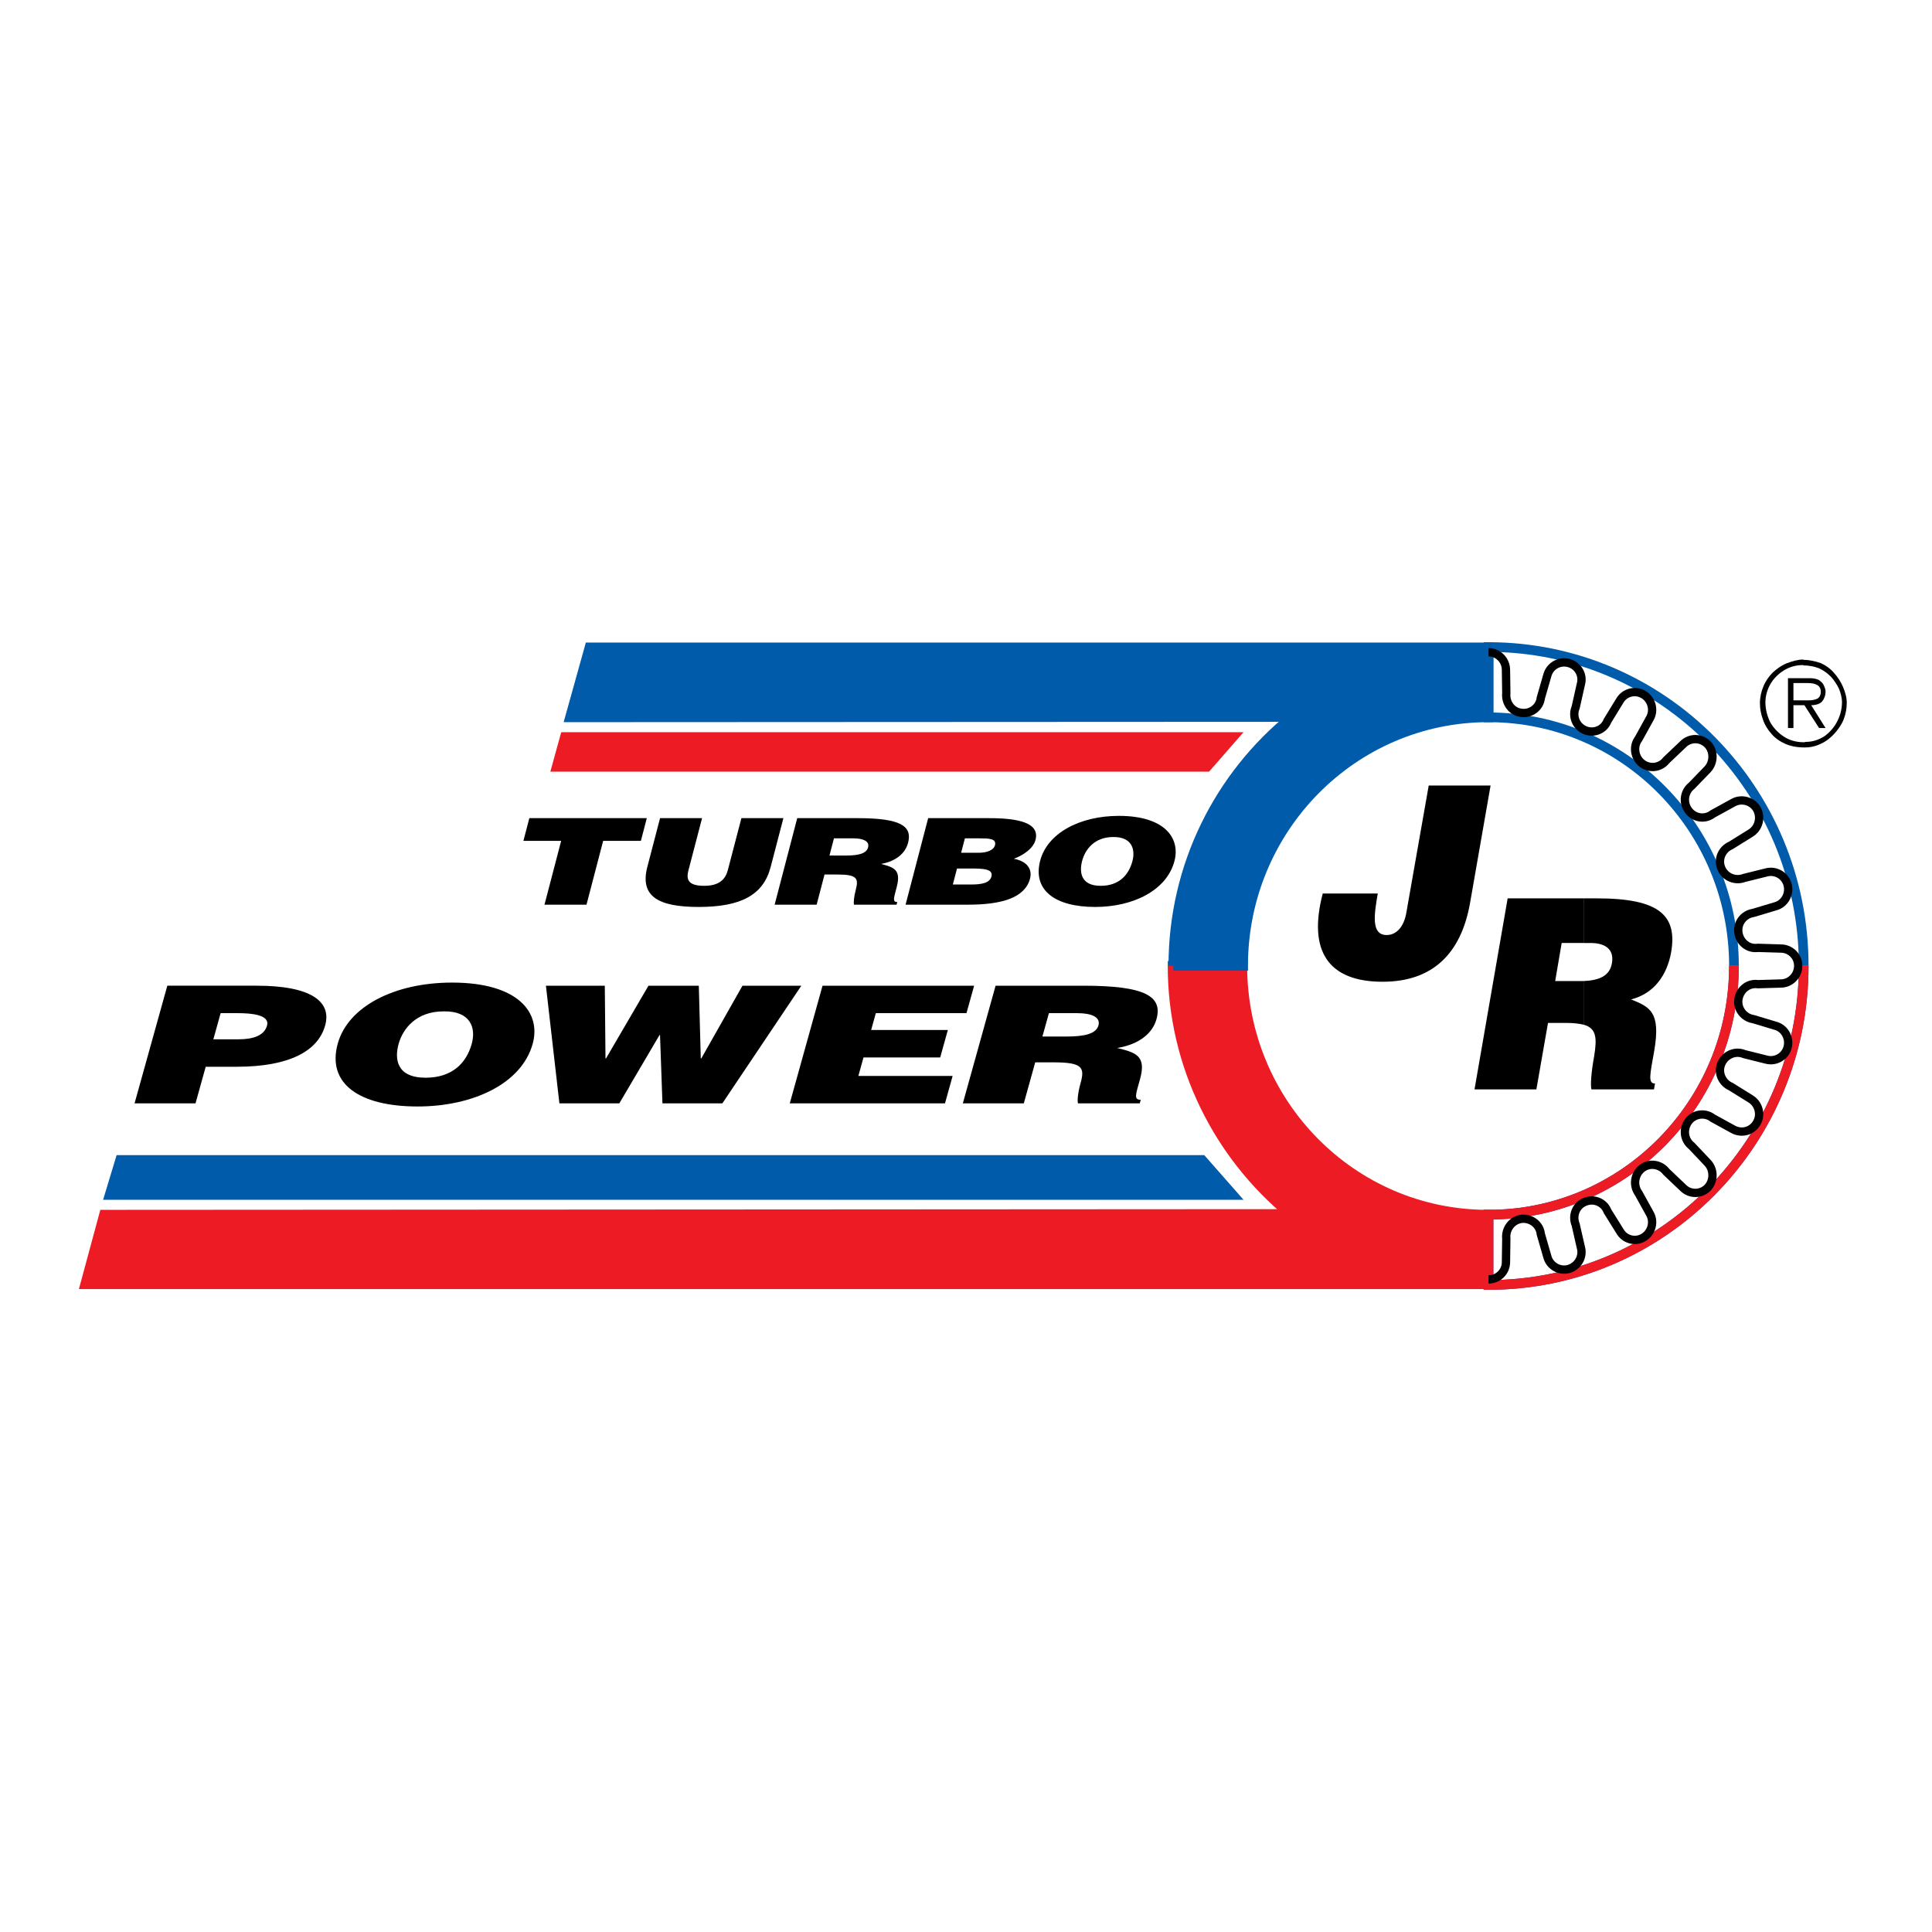 <?xml version="1.0" encoding="utf-8"?>
<!-- Generator: Adobe Illustrator 13.0.0, SVG Export Plug-In . SVG Version: 6.00 Build 14948)  -->
<!DOCTYPE svg PUBLIC "-//W3C//DTD SVG 1.0//EN" "http://www.w3.org/TR/2001/REC-SVG-20010904/DTD/svg10.dtd">
<svg version="1.0" id="Layer_1" xmlns="http://www.w3.org/2000/svg" xmlns:xlink="http://www.w3.org/1999/xlink" x="0px" y="0px"
	 width="192.756px" height="192.756px" viewBox="0 0 192.756 192.756" enable-background="new 0 0 192.756 192.756"
	 xml:space="preserve">
<g>
	<polygon fill-rule="evenodd" clip-rule="evenodd" fill="#FFFFFF" points="0,0 192.756,0 192.756,192.756 0,192.756 0,0 	"/>
	
		<polygon fill-rule="evenodd" clip-rule="evenodd" fill="#005BAB" stroke="#005BAB" stroke-width="0.968" stroke-miterlimit="2.613" points="
		119.933,115.733 123.001,119.222 10.937,119.222 11.994,115.733 119.933,115.733 	"/>
	<path fill="none" stroke="#2E3192" stroke-width="0.968" stroke-miterlimit="2.613" d="M179.955,96.361
		c0,17.578-14.086,31.838-31.445,31.838v-7.01c13.54,0,24.487-11.119,24.487-24.829"/>
	<path fill="none" stroke="#ED1C24" stroke-width="0.968" stroke-miterlimit="2.613" d="M179.955,96.361
		c0,17.578-14.086,31.838-31.445,31.838v-7.01c13.54,0,24.487-11.119,24.487-24.829"/>
	
		<path fill-rule="evenodd" clip-rule="evenodd" fill="#ED1C24" stroke="#ED1C24" stroke-width="0.968" stroke-miterlimit="2.613" d="
		M116.989,96.361c0,9.981,4.637,18.924,11.73,24.759L10.38,121.189l-1.876,6.94h139.928v-6.94
		c-13.539,0-24.486-11.119-24.486-24.829H116.989L116.989,96.361z"/>
	
		<polygon fill-rule="evenodd" clip-rule="evenodd" fill="#ED1C24" stroke="#ED1C24" stroke-width="0.968" stroke-miterlimit="2.613" points="
		120.409,76.504 123.001,73.536 56.362,73.536 55.544,76.504 120.409,76.504 	"/>
	
		<path fill-rule="evenodd" clip-rule="evenodd" fill="#005BAB" stroke="#005BAB" stroke-width="0.968" stroke-miterlimit="2.613" d="
		M117.066,96.361c0-10.05,4.64-18.993,11.835-24.83l-72.028,0.035l1.944-6.974h89.692v6.974c-13.537,0-24.484,11.121-24.484,24.794
		H117.066L117.066,96.361z"/>
	<path fill-rule="evenodd" clip-rule="evenodd" d="M137.461,89.144c-0.341,2.002-0.716,4.144,0.887,4.144
		c0.955,0,1.739-0.794,1.978-2.313l2.218-12.605h6.172l-2.046,11.707c-0.886,5.042-3.717,7.873-8.729,7.873
		c-5.423,0-7.47-3.074-5.97-8.805H137.461L137.461,89.144z"/>
	<path fill-rule="evenodd" clip-rule="evenodd" d="M157.992,97.88v4.352c1.262,0.346,1.363,1.278,1.057,3.143
		c-0.308,1.692-0.376,2.901-0.272,3.314h6.24l0.104-0.587c-0.716,0-0.513-0.827-0.068-3.314c0.647-3.834-0.444-4.317-2.319-5.076
		c2.319-0.587,3.581-2.451,3.989-4.661c0.649-3.696-1.126-5.422-7.399-5.422h-1.33v4.455h0.716c1.432,0,2.353,0.622,2.114,2.003
		C160.617,97.327,159.629,97.811,157.992,97.88L157.992,97.88z"/>
	<path fill-rule="evenodd" clip-rule="evenodd" d="M157.992,94.082v-4.455h-7.572l-3.307,19.061h6.172l1.159-6.629h1.876
		c0.683,0,1.227,0.069,1.672,0.172V97.88c-0.137,0-0.273,0-0.41,0h-2.42l0.647-3.798H157.992L157.992,94.082z"/>
	<path fill="none" stroke="#005BAB" stroke-width="0.968" stroke-miterlimit="2.613" d="M179.955,96.361
		c0-17.577-14.086-31.804-31.445-31.804v7.01c13.54,0,24.487,11.121,24.487,24.794"/>
	<path fill="none" stroke="#000000" stroke-width="0.828" stroke-miterlimit="2.613" d="M148.51,65.074
		c0.956,0,1.74,0.794,1.74,1.762l0.035,2.313c-0.104,0.968,0.544,1.865,1.5,1.969c0.954,0.138,1.842-0.553,1.942-1.485l0.648-2.244
		c0.239-0.932,1.193-1.485,2.114-1.244c0.956,0.243,1.502,1.209,1.229,2.141l-0.511,2.28c-0.376,0.898,0.033,1.9,0.921,2.279
		c0.886,0.379,1.909-0.035,2.251-0.932l1.227-2.003c0.478-0.829,1.535-1.104,2.354-0.622c0.818,0.483,1.125,1.554,0.647,2.383
		l-1.126,2.037c-0.579,0.76-0.407,1.864,0.341,2.451c0.751,0.589,1.842,0.45,2.423-0.31l1.671-1.588
		c0.682-0.691,1.772-0.691,2.455,0c0.647,0.656,0.647,1.795,0,2.487l-1.604,1.657c-0.749,0.587-0.886,1.691-0.306,2.451
		c0.579,0.794,1.671,0.933,2.421,0.346l2.013-1.106c0.817-0.482,1.91-0.206,2.388,0.623c0.476,0.863,0.17,1.934-0.649,2.417
		l-1.943,1.208c-0.888,0.379-1.33,1.381-0.956,2.28c0.377,0.897,1.399,1.311,2.286,0.966l2.217-0.551
		c0.92-0.243,1.876,0.311,2.114,1.243s-0.307,1.898-1.227,2.141l-2.184,0.655c-0.956,0.139-1.637,1.002-1.5,1.968
		c0.135,0.968,0.989,1.659,1.943,1.521l2.284,0.069c0.955,0,1.739,0.758,1.739,1.726c0,0.966-0.784,1.762-1.739,1.762l-2.284,0.068
		c-0.954-0.138-1.809,0.552-1.943,1.52c-0.137,0.933,0.544,1.829,1.5,1.968l2.184,0.657c0.92,0.241,1.465,1.207,1.227,2.14
		c-0.238,0.934-1.194,1.484-2.114,1.244l-2.217-0.554c-0.887-0.379-1.909,0.07-2.286,0.968c-0.374,0.863,0.068,1.898,0.956,2.279
		l1.943,1.207c0.819,0.484,1.125,1.555,0.649,2.385c-0.478,0.863-1.535,1.138-2.388,0.655l-2.013-1.105
		c-0.75-0.587-1.842-0.449-2.421,0.312c-0.58,0.794-0.443,1.864,0.306,2.451l1.604,1.693c0.647,0.688,0.647,1.795,0,2.486
		c-0.683,0.689-1.773,0.689-2.455,0l-1.671-1.59c-0.581-0.761-1.672-0.933-2.423-0.344c-0.748,0.586-0.92,1.69-0.341,2.484
		l1.126,2.039c0.478,0.827,0.171,1.897-0.647,2.382c-0.818,0.483-1.876,0.207-2.354-0.656l-1.227-1.969
		c-0.342-0.896-1.365-1.312-2.251-0.933c-0.888,0.346-1.297,1.383-0.921,2.279l0.511,2.245c0.273,0.933-0.272,1.899-1.229,2.176
		c-0.921,0.242-1.875-0.311-2.114-1.243l-0.648-2.245c-0.101-0.966-0.988-1.622-1.942-1.519c-0.956,0.138-1.604,1.036-1.5,1.969
		l-0.035,2.347c0,0.968-0.784,1.727-1.74,1.727"/>
	<path fill-rule="evenodd" clip-rule="evenodd" d="M179.955,74.053v0.518c0.033,0,0.101,0,0.17,0c0.546,0,1.092-0.138,1.567-0.379
		c0.479-0.207,0.956-0.587,1.331-1.001c0.376-0.415,0.716-0.899,0.921-1.417s0.308-1.104,0.308-1.657s-0.171-1.106-0.376-1.588
		c-0.205-0.483-0.512-0.967-0.886-1.382c-0.342-0.413-0.819-0.758-1.365-1.001c-0.512-0.172-1.091-0.31-1.67-0.31v0.553
		c0.511,0,1.022,0.103,1.5,0.274c0.478,0.208,0.888,0.52,1.227,0.865c0.309,0.344,0.582,0.758,0.786,1.173
		c0.17,0.415,0.307,0.899,0.307,1.348c0,0.689-0.172,1.347-0.479,1.934c-0.306,0.586-0.749,1.104-1.295,1.485
		c-0.546,0.344-1.16,0.551-1.842,0.551c-0.034,0-0.104,0.035-0.171,0.035C179.955,74.053,179.955,74.053,179.955,74.053
		L179.955,74.053z"/>
	<path fill-rule="evenodd" clip-rule="evenodd" d="M179.955,69.874v0.484h0.068l1.467,2.279h0.647l-1.434-2.279
		c0.478,0,0.888-0.138,1.092-0.379c0.205-0.243,0.342-0.587,0.342-1.001c0-0.208-0.104-0.449-0.205-0.656
		c-0.068-0.174-0.273-0.346-0.478-0.484c-0.205-0.103-0.511-0.174-0.853-0.174h-0.647v0.484h0.409c0.408,0,0.749,0.069,0.954,0.208
		c0.205,0.105,0.341,0.345,0.341,0.623v0.033c0,0.345-0.136,0.588-0.341,0.691c-0.205,0.104-0.512,0.171-0.853,0.171H179.955
		L179.955,69.874z"/>
	<path fill-rule="evenodd" clip-rule="evenodd" d="M179.955,66.388v-0.553c-0.035,0-0.035-0.035-0.035-0.035
		c-0.545,0-1.126,0.173-1.67,0.381c-0.513,0.208-0.989,0.553-1.398,0.932c-0.375,0.38-0.717,0.863-0.921,1.381
		c-0.205,0.484-0.342,1.07-0.342,1.657c0,0.553,0.102,1.106,0.307,1.659c0.172,0.518,0.479,1,0.853,1.415
		c0.342,0.415,0.853,0.761,1.398,1.002c0.478,0.208,1.126,0.345,1.809,0.345v-0.518c-0.751,0-1.467-0.208-2.014-0.586
		c-0.579-0.381-1.057-0.899-1.363-1.485c-0.273-0.587-0.443-1.244-0.443-1.9c0-0.62,0.17-1.242,0.477-1.795
		c0.309-0.551,0.786-1.035,1.33-1.381c0.547-0.345,1.194-0.553,1.945-0.553C179.887,66.352,179.92,66.388,179.955,66.388
		L179.955,66.388z"/>
	<polygon fill-rule="evenodd" clip-rule="evenodd" points="179.955,68.147 179.955,67.664 178.387,67.664 178.387,72.637 
		178.931,72.637 178.931,70.358 179.955,70.358 179.955,69.874 178.931,69.874 178.931,68.147 179.955,68.147 	"/>
	<polygon fill-rule="evenodd" clip-rule="evenodd" points="52.812,81.628 64.532,81.628 63.941,83.894 60.177,83.894 58.515,90.26 
		54.324,90.26 55.986,83.894 52.221,83.894 52.812,81.628 	"/>
	<path fill-rule="evenodd" clip-rule="evenodd" d="M65.854,81.628h4.191l-1.349,5.167c-0.223,0.851-0.165,1.583,1.559,1.583
		c1.509,0,2.122-0.647,2.366-1.583l1.349-5.167h4.19l-1.273,4.879c-0.723,2.771-2.939,3.98-7.183,3.98
		c-3.961,0-5.896-1.018-5.12-3.992L65.854,81.628L65.854,81.628z"/>
	<path fill-rule="evenodd" clip-rule="evenodd" d="M82.263,87.25l-0.786,3.009h-4.191l2.253-8.632h6.037
		c4.262,0,5.463,0.781,5.023,2.458c-0.259,0.994-1.136,1.834-2.699,2.11c1.262,0.335,2.023,0.551,1.569,2.29
		c-0.293,1.126-0.448,1.511,0.05,1.511L89.45,90.26h-4.244c-0.057-0.192-0.02-0.743,0.18-1.511c0.294-1.126,0.108-1.499-1.845-1.499
		H82.263L82.263,87.25z M82.757,85.357h1.652c1.295,0,2.044-0.216,2.201-0.816c0.16-0.61-0.476-0.898-1.452-0.898h-1.955
		L82.757,85.357L82.757,85.357z"/>
	<path fill-rule="evenodd" clip-rule="evenodd" d="M90.349,90.26l2.254-8.632h6.108c2.876,0,5.049,0.457,4.601,2.17
		c-0.231,0.888-1.254,1.536-2.161,1.883c1.324,0.239,1.86,1.042,1.615,1.978c-0.505,1.93-2.864,2.601-6.184,2.601H90.349
		L90.349,90.26z M95.482,86.652l-0.417,1.595h1.83c1.029,0,1.849-0.145,2.019-0.792c0.196-0.755-0.768-0.803-2.1-0.803H95.482
		L95.482,86.652z M96.268,83.643l-0.376,1.438h1.742c0.834,0,1.503-0.251,1.635-0.755c0.175-0.671-0.64-0.683-1.527-0.683H96.268
		L96.268,83.643z"/>
	<path fill-rule="evenodd" clip-rule="evenodd" d="M117.179,85.896c-0.766,2.938-4.129,4.591-7.91,4.591
		c-4.015,0-6.257-1.678-5.491-4.614c0.707-2.709,3.884-4.473,7.862-4.473C116.202,81.4,117.773,83.619,117.179,85.896
		L117.179,85.896z M107.963,85.896c-0.288,1.103-0.151,2.482,1.854,2.482c1.812,0,2.798-1.056,3.17-2.482
		c0.307-1.175-0.078-2.42-1.935-2.385C109.153,83.511,108.248,84.806,107.963,85.896L107.963,85.896z"/>
	<path fill-rule="evenodd" clip-rule="evenodd" d="M13.425,110.084l3.269-11.74h8.941c5.333,0,7.479,1.55,6.807,3.962
		c-0.703,2.529-3.518,4.125-8.851,4.125h-3.067l-1.017,3.653H13.425L13.425,110.084z M23.812,103.691
		c1.417,0,2.547-0.357,2.829-1.369c0.303-1.092-1.613-1.239-2.902-1.239h-1.727l-0.726,2.608H23.812L23.812,103.691z"/>
	<path fill-rule="evenodd" clip-rule="evenodd" d="M53.144,104.148c-1.112,3.995-5.991,6.246-11.478,6.246
		c-5.823,0-9.079-2.282-7.967-6.278c1.026-3.686,5.636-6.083,11.407-6.083C51.729,98.033,54.006,101.052,53.144,104.148
		L53.144,104.148z M39.771,104.148c-0.417,1.5-0.218,3.375,2.694,3.375c2.627,0,4.058-1.435,4.599-3.375
		c0.445-1.597-0.114-3.293-2.807-3.243C41.499,100.905,40.184,102.665,39.771,104.148L39.771,104.148z"/>
	<polygon fill-rule="evenodd" clip-rule="evenodd" points="69.917,105.601 69.968,105.601 74.076,98.344 79.95,98.344 
		72.069,110.084 66.092,110.084 65.851,103.269 65.799,103.269 61.789,110.084 55.811,110.084 54.467,98.344 60.341,98.344 
		60.41,105.601 60.461,105.601 64.697,98.344 69.72,98.344 69.917,105.601 	"/>
	<polygon fill-rule="evenodd" clip-rule="evenodd" points="78.796,110.084 82.064,98.344 97.188,98.344 96.426,101.083 
		87.382,101.083 86.914,102.763 94.566,102.763 93.804,105.502 86.152,105.502 85.639,107.345 95.044,107.345 94.282,110.084 
		78.796,110.084 	"/>
	<path fill-rule="evenodd" clip-rule="evenodd" d="M103.284,105.991l-1.139,4.093h-6.083l3.268-11.74h8.762
		c6.184,0,7.924,1.061,7.289,3.343c-0.378,1.354-1.647,2.496-3.918,2.87c1.832,0.456,2.936,0.75,2.278,3.113
		c-0.428,1.534-0.649,2.055,0.071,2.055l-0.1,0.359h-6.159c-0.081-0.261-0.026-1.011,0.264-2.055
		c0.426-1.533,0.154-2.038-2.68-2.038H103.284L103.284,105.991z M104.002,103.415h2.396c1.88,0,2.968-0.293,3.194-1.109
		c0.23-0.831-0.689-1.223-2.106-1.223h-2.836L104.002,103.415L104.002,103.415z"/>
</g>
</svg>
